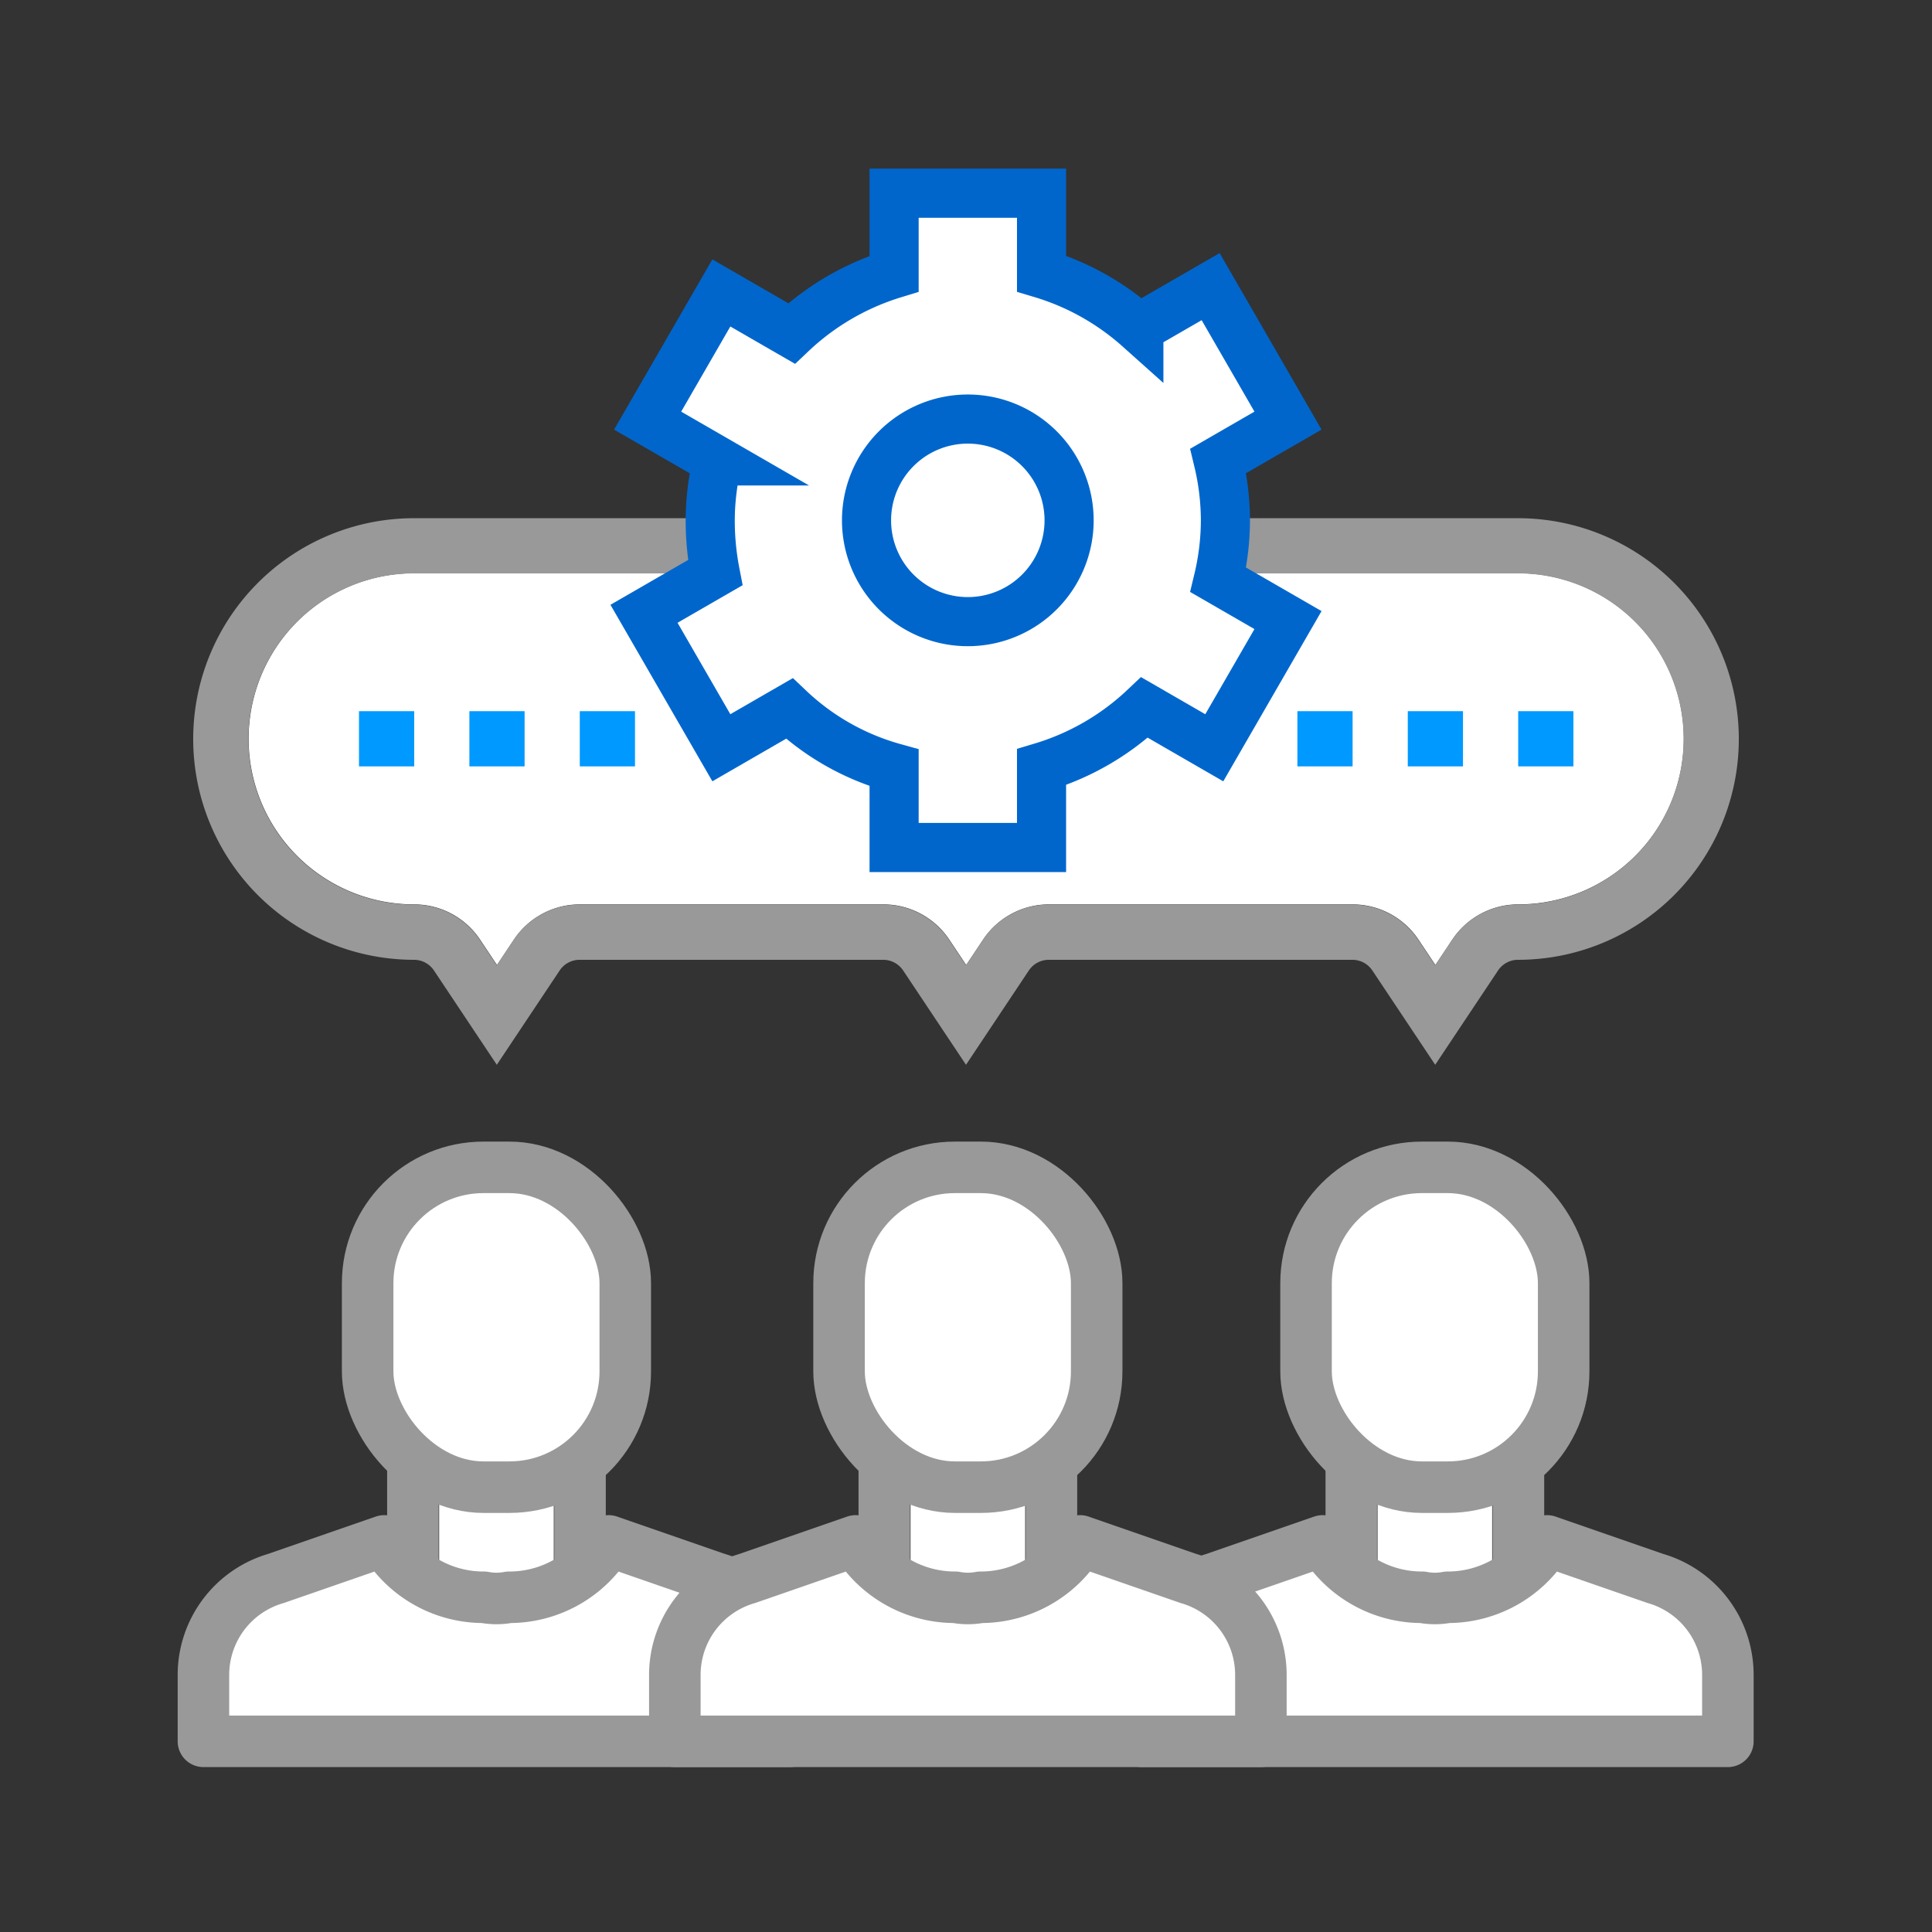 <svg xmlns="http://www.w3.org/2000/svg" viewBox="0 0 150 150"><rect x="0" y="0" width="150" height="150" fill="#333333" stroke="none"/><defs><style>.cls-1,.cls-5,.cls-6{fill:#fff;}.cls-2{fill:#09f;}.cls-3{fill:#999;}.cls-4{fill:none;stroke:#06c;stroke-width:3.813px;}.cls-4,.cls-5{stroke-miterlimit:10;}.cls-5,.cls-6{stroke:#999;stroke-width:4px;}.cls-6{stroke-linecap:round;stroke-linejoin:round;}</style></defs><title>icon-features</title><g id="Layer_2" data-name="Layer 2"><path class="cls-1" d="M32.157,44.502H55.729v1.545l2.773.925a16.795,16.795,0,0,0,1.577,3.799L58.77,53.388l5.216,5.216,2.617-1.309a16.989,16.989,0,0,0,3.799,1.577l.925,2.773h7.374l.925-2.773a16.815,16.815,0,0,0,3.799-1.577l2.617,1.309,5.216-5.216L89.949,50.772a16.989,16.989,0,0,0,1.577-3.799l2.775-.925V44.502h23.571a12.857,12.857,0,0,1,0,25.714,6.141,6.141,0,0,0-5.115,2.736l-1.313,1.971-1.313-1.971a6.141,6.141,0,0,0-5.115-2.736H81.443a6.141,6.141,0,0,0-5.115,2.736l-1.313,1.971-1.313-1.971a6.141,6.141,0,0,0-5.115-2.736H45.015a6.141,6.141,0,0,0-5.115,2.736l-1.313,1.971-1.313-1.971a6.141,6.141,0,0,0-5.115-2.736,12.857,12.857,0,1,1,0-25.714Z"/><path class="cls-2" d="M27.872,55.216h4.286v4.286H27.872Z"/><path class="cls-2" d="M36.443,55.216H40.729v4.286H36.443Z"/><path class="cls-2" d="M45.015,55.216h4.286v4.286H45.015Z"/><path class="cls-2" d="M100.729,55.216h4.286v4.286H100.729Z"/><path class="cls-2" d="M109.3,55.216h4.286v4.286h-4.286Z"/><path class="cls-2" d="M117.872,55.216h4.286v4.286h-4.286Z"/><path class="cls-3" d="M94.286,44.519h23.571a12.857,12.857,0,1,1,0,25.714,6.141,6.141,0,0,0-5.115,2.736l-1.313,1.971-1.313-1.971A6.141,6.141,0,0,0,105,70.233H81.429a6.141,6.141,0,0,0-5.115,2.736L75,74.94l-1.313-1.971a6.141,6.141,0,0,0-5.115-2.736H45a6.141,6.141,0,0,0-5.115,2.736l-1.313,1.971L37.258,72.969a6.141,6.141,0,0,0-5.115-2.736,12.857,12.857,0,1,1,0-25.714H55.714V40.233H32.143a17.143,17.143,0,0,0,0,34.286,1.862,1.862,0,0,1,1.55.83l4.879,7.32,4.879-7.32A1.862,1.862,0,0,1,45,74.519H68.571a1.862,1.862,0,0,1,1.55.83l4.879,7.32,4.879-7.32a1.862,1.862,0,0,1,1.55-.83H105a1.862,1.862,0,0,1,1.55.83l4.879,7.32,4.879-7.32a1.862,1.862,0,0,1,1.55-.83,17.143,17.143,0,0,0,0-34.286H94.286Z"/><circle class="cls-1" cx="75" cy="40.4" r="13.26"/><path class="cls-1" d="M95.142,40.4a19.995,19.995,0,0,0-.557-4.617L100,32.657,93.994,22.254l-5.574,3.218a19.939,19.939,0,0,0-7.555-4.232V15h-11.447V21.253a20.105,20.105,0,0,0-7.964,4.636l-5.448-3.145-5.723,9.913,5.421,3.13A19.774,19.774,0,0,0,55.141,40.4,21.234,21.234,0,0,0,55.53,44.462L50,47.654l6.006,10.402,5.277-3.047a19.321,19.321,0,0,0,8.135,4.602V65.8h11.447v-6.241A19.954,19.954,0,0,0,88.859,54.929l5.418,3.128L100,48.143,94.585,45.017A19.996,19.996,0,0,0,95.142,40.4Zm-20.001,7.864A7.864,7.864,0,1,1,83.005,40.4,7.864,7.864,0,0,1,75.141,48.264Z"/><path class="cls-4" d="M95.142,40.4a19.995,19.995,0,0,0-.557-4.617L100,32.657,93.994,22.254l-5.574,3.218a19.939,19.939,0,0,0-7.555-4.232V15h-11.447V21.253a20.105,20.105,0,0,0-7.964,4.636l-5.448-3.145-5.723,9.913,5.421,3.13A19.774,19.774,0,0,0,55.141,40.4,21.234,21.234,0,0,0,55.53,44.462L50,47.654l6.006,10.402,5.277-3.047a19.321,19.321,0,0,0,8.135,4.602V65.8h11.447v-6.241A19.954,19.954,0,0,0,88.859,54.929l5.418,3.128L100,48.143,94.585,45.017A19.996,19.996,0,0,0,95.142,40.4Zm-20.001,7.864A7.864,7.864,0,1,1,83.005,40.4,7.864,7.864,0,0,1,75.141,48.264Z"/><rect class="cls-1" x="106.953" y="106.596" width="8.899" height="22.616"/><line class="cls-5" x1="104.914" y1="111.972" x2="104.914" y2="123.926"/><line class="cls-5" x1="117.891" y1="111.972" x2="117.891" y2="123.966"/><path class="cls-6" d="M128.529,122.553l-8.412-2.917a8.979,8.979,0,0,1-7.707,4.376H112.372a5.109,5.109,0,0,1-1.939,0h-.038a8.979,8.979,0,0,1-7.707-4.376l-8.412,2.917a7.795,7.795,0,0,0-5.624,7.486v5.156h45.5v-5.156A7.795,7.795,0,0,0,128.529,122.553Z"/><rect class="cls-5" x="101.401" y="90.633" width="20.002" height="24.83" rx="8.993"/><rect class="cls-1" x="34.096" y="106.596" width="8.899" height="22.616"/><line class="cls-5" x1="32.057" y1="111.972" x2="32.057" y2="123.926"/><line class="cls-5" x1="45.033" y1="111.972" x2="45.033" y2="123.966"/><path class="cls-6" d="M55.672,122.553l-8.412-2.917A8.979,8.979,0,0,1,39.553,124.012h-.038a5.109,5.109,0,0,1-1.939,0h-.038a8.979,8.979,0,0,1-7.707-4.376l-8.412,2.917a7.795,7.795,0,0,0-5.624,7.486v5.156H61.295v-5.156A7.795,7.795,0,0,0,55.672,122.553Z"/><rect class="cls-5" x="28.544" y="90.633" width="20.002" height="24.83" rx="8.993"/><rect class="cls-1" x="70.695" y="106.596" width="8.899" height="22.616"/><line class="cls-5" x1="68.656" y1="111.972" x2="68.656" y2="123.926"/><line class="cls-5" x1="81.633" y1="111.972" x2="81.633" y2="123.966"/><path class="cls-6" d="M92.271,122.553l-8.412-2.917a8.979,8.979,0,0,1-7.707,4.376h-.038a5.109,5.109,0,0,1-1.939,0h-.038a8.979,8.979,0,0,1-7.707-4.376l-8.412,2.917a7.795,7.795,0,0,0-5.624,7.486v5.156H97.895v-5.156A7.795,7.795,0,0,0,92.271,122.553Z"/><rect class="cls-5" x="65.144" y="90.633" width="20.002" height="24.83" rx="8.993"/></g></svg>